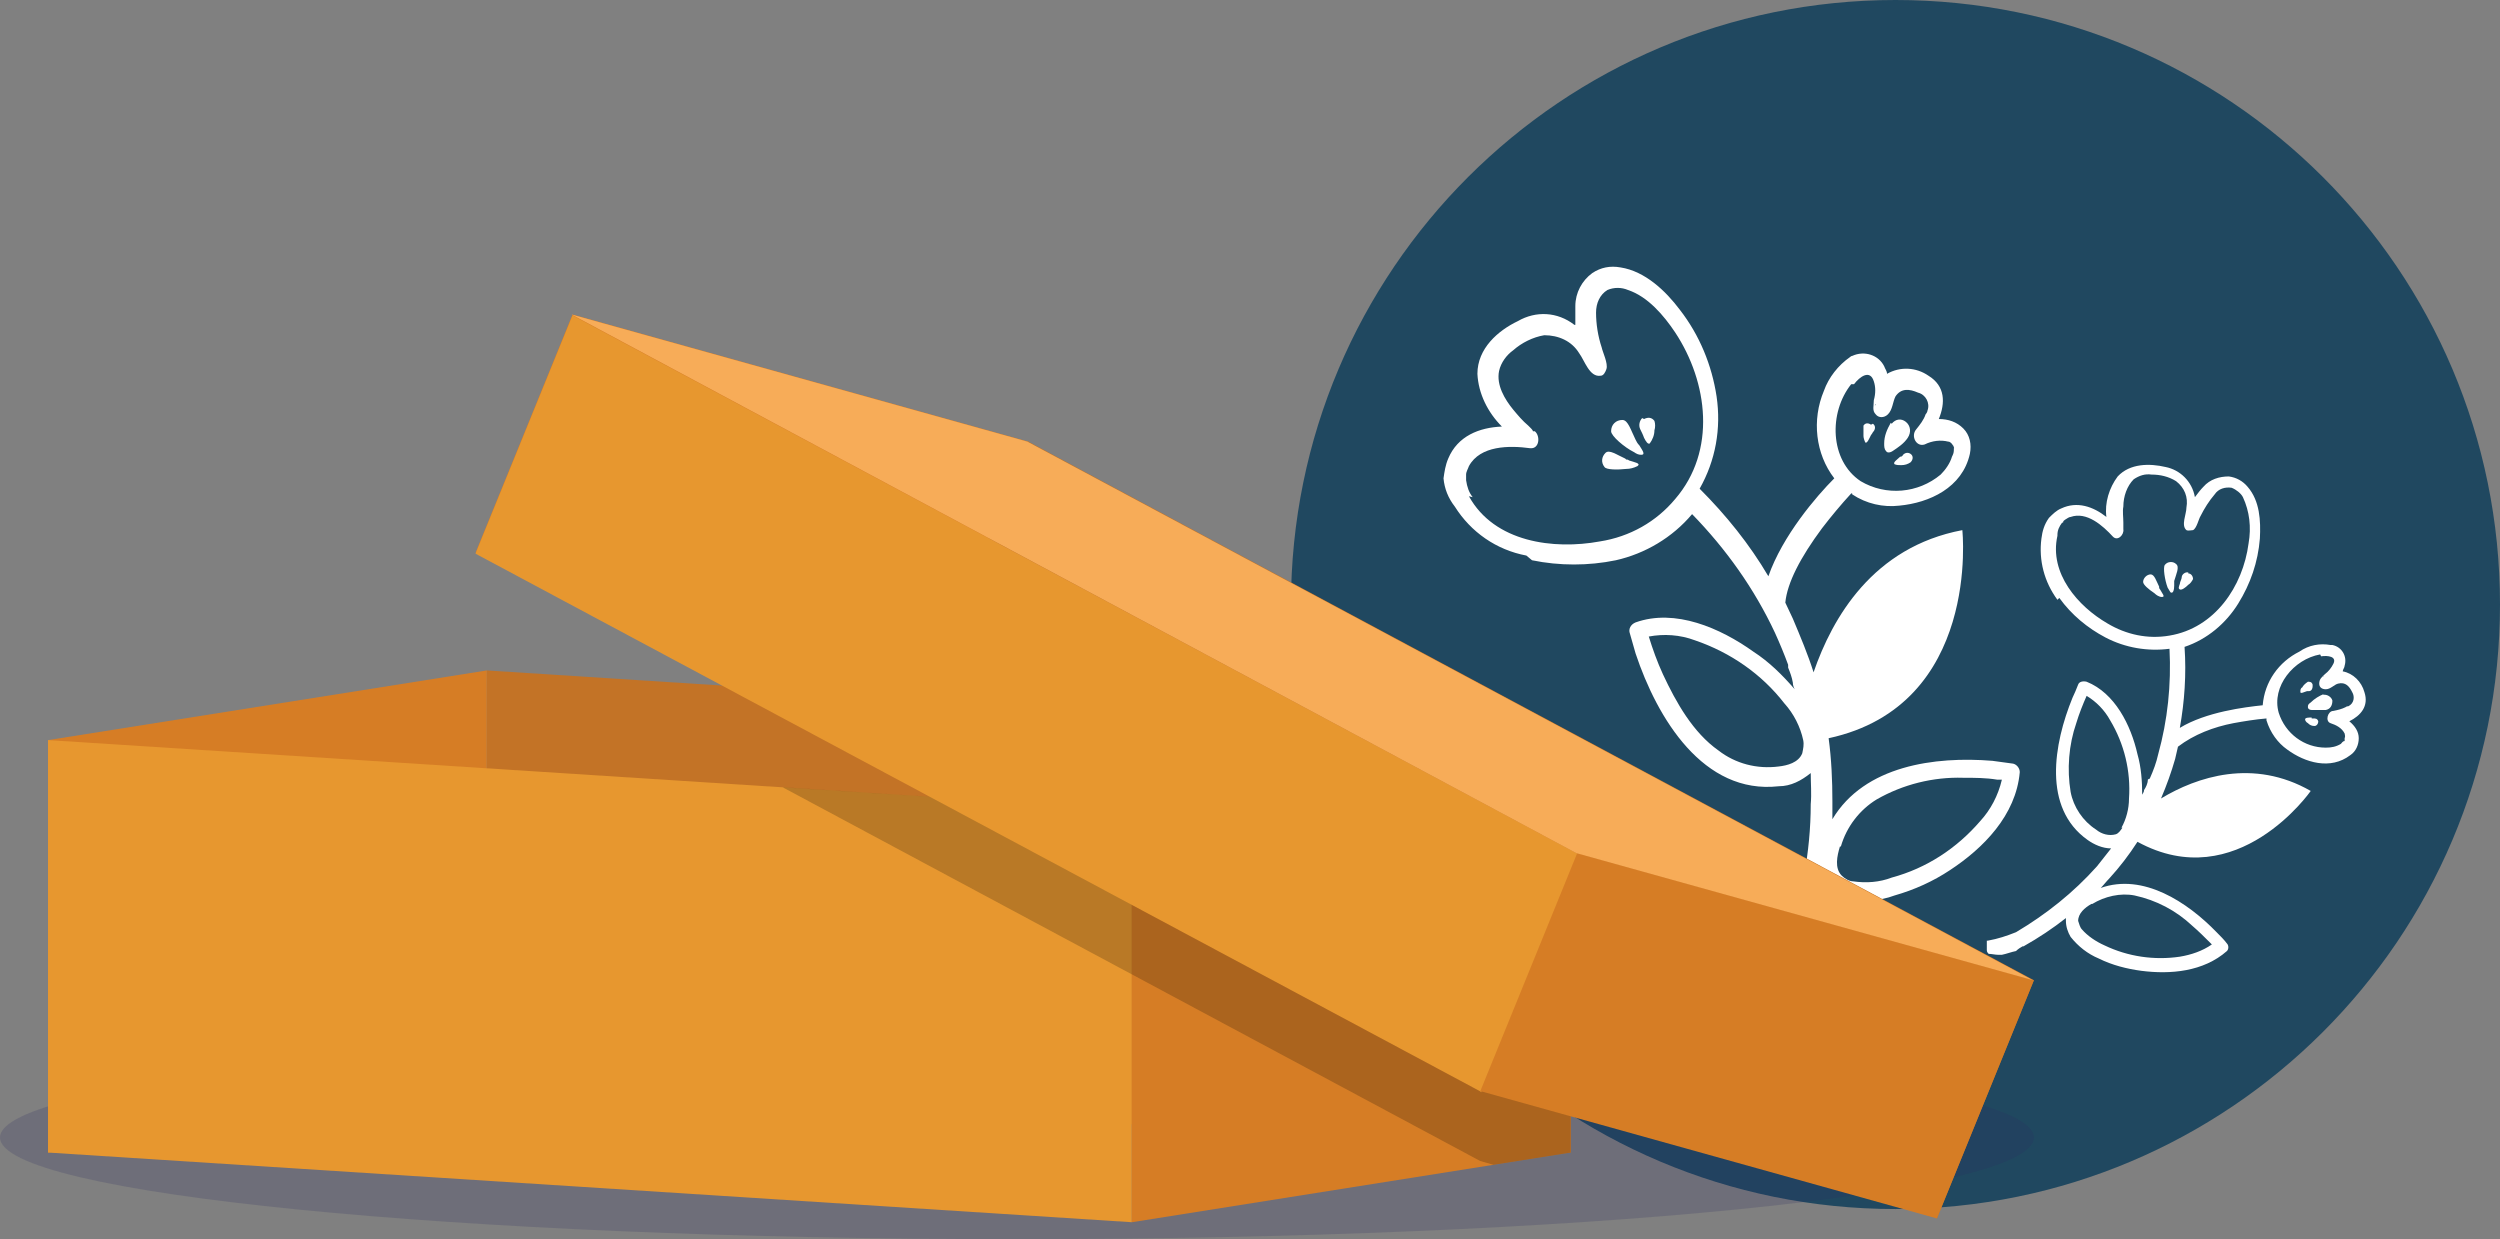 <?xml version="1.0" encoding="UTF-8"?>
<svg xmlns="http://www.w3.org/2000/svg" xmlns:xlink="http://www.w3.org/1999/xlink" version="1.1" viewBox="0 0 265.5 131.6">
  <rect x="0" y="0" width="265.5" height="131.6" fill="#808080" stroke="none"/>
  <!-- Generator: Adobe Illustrator 29.1.0, SVG Export Plug-In . SVG Version: 2.1.0 Build 142)  -->
  <defs>
    <style>
      .st0 {
        fill: none;
      }

      .st1 {
        fill: #010101;
      }

      .st2 {
        fill: #d67d25;
      }

      .st3 {
        fill: #29285e;
      }

      .st4, .st5, .st6 {
        isolation: isolate;
      }

      .st7 {
        clip-path: url(#clippath-1);
      }

      .st8 {
        clip-path: url(#clippath-3);
      }

      .st9 {
        clip-path: url(#clippath-2);
      }

      .st10 {
        fill: #fff;
      }

      .st11 {
        fill: #f7ac58;
      }

      .st12 {
        fill: #204860;
      }

      .st5 {
        mix-blend-mode: overlay;
        opacity: .2;
      }

      .st13 {
        fill: #e7972f;
      }

      .st6 {
        mix-blend-mode: multiply;
        opacity: .2;
      }

      .st14 {
        fill: #c37326;
      }

      .st15 {
        clip-path: url(#clippath);
      }
    </style>
    <clipPath id="clippath">
      <rect class="st0" width="265.5" height="131.6"/>
    </clipPath>
    <clipPath id="clippath-1">
      <rect class="st0" y="0" width="265.5" height="131.6"/>
    </clipPath>
    <clipPath id="clippath-2">
      <rect class="st0" y="110" width="216" height="21.6"/>
    </clipPath>
    <clipPath id="clippath-3">
      <rect class="st0" x="83.2" y="80.1" width="83.6" height="43.6"/>
    </clipPath>
  </defs>
  <g class="st4">
    <g id="Capa_1">
      <g class="st15">
        <g id="Grupo_311">
          <g id="Grupo_310">
            <g class="st7">
              <g id="Grupo_309">
                <path id="Trazado_624" class="st12" d="M137.1,64.2c0,35.4,28.7,64.2,64.2,64.2,35.4,0,64.2-28.7,64.2-64.2C265.5,28.7,236.7,0,201.3,0c-35.4,0-64.2,28.7-64.2,64.2,0,0,0,0,0,0"/>
                <path id="Trazado_625" class="st10" d="M200.9,45c.4-.5,1-.6,1.5-.2,0,0,0,0,0,0,.5.4.6,1.1.2,1.7-.4.6-1,1-1.6,1.4-.3.2-.6.2-.7,0-.2-.2-.2-.5-.2-.8,0-.8.3-1.5.7-2.2"/>
                <path id="Trazado_626" class="st10" d="M198.9,45c.3.2.3.6,0,.9,0,0-.1.2-.2.3-.2.4-.4.9-.6.8-.1-.2-.2-.5-.2-.7,0-.4,0-.7,0-1.1.2-.3.5-.3.8-.1,0,0,0,0,0,0"/>
                <path id="Trazado_627" class="st10" d="M162.7,59.5c2.9.6,6,.6,8.9,0,3.1-.7,6-2.4,8.1-4.9h0c3.6,3.7,6.6,7.9,8.8,12.6.5,1.1,1,2.3,1.4,3.4v.3c.2.5.4,1,.5,1.6h0c0,.3.1.5.2.7-1.3-1.5-2.7-2.9-4.4-4-3.5-2.5-8.3-4.6-12.5-3.1-.5.2-.8.7-.6,1.2.2.7.4,1.4.6,2.1,2.3,6.9,7.2,15,15.2,14.1,1.3,0,2.4-.6,3.4-1.4,0,1.1.1,2.2,0,3.3,0,5.1-1,10.1-2.6,14.9-.6,1.3-1.3,2.5-2.2,3.6v.2c0,.1.1.3.2.4.2.2.3.4.5.6h.1c.2.1.4.2.5.2.4-.2.8-.5,1.1-.7.1-.1.3-.3.4-.4.4-.6.8-1.2,1.2-1.7v-.2c.1-.4.2-.7.4-1.1,0,0,0-.1,0-.2.8-2.3,1.4-4.7,1.9-7.2.5.8,1.3,1.4,2.3,1.6,1.7.4,3.5.3,5.1-.3,2.1-.6,4.1-1.5,5.9-2.7,3.5-2.3,7-5.8,7.4-10.4,0-.4-.3-.8-.7-.9-.7-.1-1.5-.2-2.2-.3-6.1-.5-13.6.5-17,6.2,0-.6,0-1.2,0-1.9,0-2.2-.1-4.5-.4-6.7,16.2-3.5,14.2-22.1,14.2-22.1-9.5,1.8-13.8,9.3-15.8,15.1-.6-1.9-1.4-3.8-2.2-5.7-.3-.6-.5-1.1-.8-1.7.2-2.1,1.6-4.8,3.9-7.9,1-1.3,2-2.5,3.1-3.7h.1c0,0,0,.1,0,.1h0c1.5,1,3.3,1.4,5,1.2,3.2-.3,6.7-1.9,7.5-5.5.2-1,0-2-.7-2.7-.7-.7-1.6-1-2.6-1,.7-1.7.7-3.5-1.1-4.6-1.3-.9-3-1-4.4-.2,0-.3-.2-.5-.3-.8-.6-1.2-2.1-1.7-3.4-1.1,0,0-.1,0-.2.1-1.3.9-2.3,2.2-2.8,3.6-1.3,3.1-.9,6.7,1.1,9.3-1.9,1.9-5.5,6.1-7,10.4-2-3.4-4.5-6.5-7.3-9.3,1.7-3,2.3-6.4,1.8-9.8-.5-3.3-1.8-6.5-3.9-9.2-1.5-2-3.7-4.1-6.3-4.5-1.1-.2-2.1,0-3,.6-1.1.8-1.8,2.1-1.8,3.5,0,.7,0,1.3,0,2h-.1c-1.8-1.4-4.1-1.5-6-.4-2.1,1-4.3,2.9-4.3,5.6.1,2.1,1.1,4.1,2.6,5.6-2.4.1-4.7,1-5.7,3.4-.3.7-.4,1.4-.5,2.1.1,1.1.5,2.1,1.2,3,1.7,2.7,4.4,4.6,7.6,5.2M196.9,40.8c.6-.8,1.7-1.6,2.1-.3.2.6.2,1.3,0,2,0,.6-.2,1.1.2,1.5.3.4.9.4,1.3,0,0,0,0,0,0,0,.5-.5.5-1.3.8-1.9.6-.9,1.5-.8,2.4-.4.8.2,1.3,1.1,1,1.9,0,.1-.1.3-.2.4-.2.6-.6,1.1-1,1.6-.6.7,0,1.9.9,1.6.8-.4,1.7-.5,2.5-.3.2,0,.4.2.5.4,0-.1.2.4.1.3,0,0,0,.1,0,.2h0c0,.3-.1.5-.2.7-.2.7-.7,1.4-1.2,1.9-2.4,2-5.8,2.3-8.5.7-3.3-2.2-3.4-7.3-1-10.3M199.2,42.9c0,.2-.2.2,0,0h0M195.5,89.9c.6-2.1,2-3.9,3.8-5,2.8-1.6,6-2.4,9.2-2.3,1.2,0,2.4,0,3.6.2h.5c-.4,1.7-1.2,3.2-2.3,4.4-2.5,2.9-5.7,5-9.4,6-1.3.5-2.7.6-4.1.4-.4,0-.9-.3-1.2-.6-.8-.8-.5-2.1-.2-3.1M191.5,78.6c.1.5,0,.9-.1,1.4-.4,1-1.6,1.3-2.5,1.4-2.3.3-4.6-.3-6.4-1.7-2.7-1.9-4.5-5.1-5.9-8.1-.6-1.3-1.1-2.7-1.5-4,1.6-.3,3.3-.2,4.9.4,3.8,1.3,7.1,3.6,9.5,6.7,1,1.1,1.7,2.5,2,3.9M156.4,52.8c-.4-.5-.6-1.1-.7-1.8,0,0,0-.1,0-.2,0-.1,0-.2,0-.4,0-.3.2-.6.3-.9,1.2-2.2,4.3-2.2,6.5-1.9,1,.1,1.1-1.3.5-1.8h-.2c0-.1-.2-.3-.2-.3l-.3-.3c-.6-.5-1.1-1.1-1.6-1.7-.9-1.1-1.8-2.6-1.5-4.1.2-.9.8-1.7,1.5-2.2.9-.8,2.1-1.4,3.3-1.6,1.5,0,2.9.6,3.7,1.9.6.8,1.1,2.6,2.3,2.4.3,0,.5-.4.6-.7.2-.6-.4-1.8-.5-2.3-.4-1.2-.6-2.5-.6-3.7,0-1,.4-1.9,1.2-2.4.7-.3,1.5-.3,2.2,0,2.1.7,3.8,2.7,5,4.5,3.5,5.3,4.4,12.6,0,17.7-2,2.4-4.8,4-8,4.5-4.9.9-11.2.1-13.9-4.8"/>
                <path id="Trazado_628" class="st10" d="M172.7,48.8c.1,0,.2,0,.3.1.6.2,1.3.3.9.6-.4.2-.8.3-1.2.3-.9.1-2.1.1-2.3-.2-.4-.5-.3-1.1.1-1.5.4-.4,1.2.2,2.1.6"/>
                <path id="Trazado_629" class="st10" d="M171.1,45.8c0-.7.5-1.2,1.2-1.2,0,0,0,0,0,0,.6,0,.9,1.1,1.4,2.1.1.2.2.4.4.6.3.5.7,1,.2,1-.3,0-.5-.1-.8-.3-1-.5-2.4-1.7-2.4-2.2"/>
                <path id="Trazado_630" class="st10" d="M174.6,44.5c.4-.2.8-.2,1.1.2,0,0,0,0,0,0,.1.3.1.7,0,1,0,.5-.2,1-.5,1.4-.2.1-.4-.2-.6-.6-.1-.3-.3-.7-.4-.9-.2-.4-.1-.9.2-1.2"/>
                <path id="Trazado_631" class="st10" d="M201.9,48.5c0,0,.2-.1.2-.2.2-.2.5-.3.8-.1,0,0,0,0,0,0,.3.2.3.6,0,.9-.3.2-.6.3-1,.3-.2,0-.5,0-.7-.1-.2-.2.3-.5.6-.8"/>
                <path id="Trazado_632" class="st10" d="M246.7,73.8c.4-.1.9.2,1,.6,0,0,0,0,0,0,0,.5-.2.9-.7,1-.5,0-1,0-1.5,0-.2,0-.4-.1-.4-.3s0-.3.3-.5c.4-.4.9-.7,1.4-.9"/>
                <path id="Trazado_633" class="st10" d="M245.6,72.9c0,.2-.1.5-.4.5,0,0-.1,0-.2,0-.3.1-.7.3-.7.1,0-.2,0-.4.2-.5.1-.2.3-.4.6-.6.2,0,.4,0,.5.3,0,0,0,0,0,0"/>
                <path id="Trazado_634" class="st10" d="M218.7,63.5c1.3,1.8,3,3.2,4.9,4.2,2.1,1.1,4.5,1.5,6.8,1.2h0c.2,3.8-.2,7.6-1.2,11.2-.2.9-.5,1.7-.9,2.6,0,0-.1,0-.2.1,0,.4-.2.8-.4,1.1h0c0,.2-.1.3-.2.5,0-1.4-.1-2.9-.5-4.3-.7-3.1-2.4-6.5-5.4-7.7-.4-.1-.8,0-.9.3-.2.5-.4,1-.6,1.4-2,4.9-3.2,11.7,1.6,15.1.7.5,1.6.9,2.5.9-.5.6-1,1.3-1.5,1.9-2.5,2.8-5.4,5.1-8.6,7-1,.4-1.9.7-3,.9,0,0,0,0-.1,0,0,.1,0,.2,0,.4,0,.2,0,.4,0,.6h0c0,.2.1.3.2.4.3,0,.7.1,1,.1.1,0,.3,0,.4,0,.5-.1,1-.3,1.5-.4h0c.2-.2.5-.4.7-.5,0,0,0,0,.1,0,1.6-.9,3.1-1.9,4.5-3,0,0,0,.2,0,.3,0,.6.2,1.2.5,1.7.8,1,1.8,1.8,3,2.3,1.4.7,3,1.1,4.5,1.3,3.1.4,6.6.1,9.1-2.1.2-.2.2-.6,0-.8-.3-.4-.7-.8-1.1-1.2-3.1-3.2-7.8-6.3-12.3-4.7.3-.3.6-.7.9-1,1.1-1.2,2.1-2.5,3-3.9,10.6,5.8,18.4-5.4,18.4-5.4-6.1-3.5-12.1-1.5-15.9.8.6-1.4,1.1-2.8,1.5-4.2.1-.4.2-.9.3-1.3,1.7-1.3,3.8-2.1,5.9-2.5,1.1-.2,2.3-.4,3.5-.5h0c0,0,0,.2,0,.2h0c.4,1.3,1.2,2.4,2.2,3.1,1.9,1.4,4.6,2.2,6.7.6.6-.4.9-1.1.9-1.8,0-.7-.4-1.3-1-1.8,1.2-.6,2.1-1.6,1.6-3.1-.3-1.1-1.2-2-2.3-2.2,0-.2.2-.4.2-.6.3-1-.3-2-1.3-2.2,0,0-.1,0-.2,0-1.1-.2-2.3,0-3.3.7-2.2,1.1-3.7,3.2-3.9,5.7-1.9.2-6,.7-8.8,2.4.5-2.8.7-5.7.5-8.6,2.4-.8,4.4-2.5,5.7-4.6,1.3-2.1,2.1-4.4,2.3-6.9.1-1.9,0-4-1.3-5.5-.5-.6-1.2-1-2-1.1-1,0-2,.3-2.7,1.1-.3.3-.6.7-.9,1.1h0c-.3-1.7-1.6-2.9-3.1-3.2-1.7-.4-3.8-.4-5.1,1-.9,1.2-1.4,2.8-1.2,4.3-1.4-1.1-3.1-1.7-4.8-.9-.5.2-.9.6-1.3,1-.5.7-.7,1.4-.8,2.2-.3,2.3.3,4.6,1.7,6.5M246.5,69.7c.7-.1,1.7,0,1.3.8-.2.4-.5.8-.9,1.1-.3.3-.6.5-.6,1,0,.4.3.6.7.6,0,0,0,0,0,0,.5,0,.9-.5,1.3-.6.8-.2,1.2.3,1.5.9.3.5.2,1.2-.4,1.5,0,0-.2,0-.3.1-.4.2-.8.3-1.3.4-.6,0-.9,1.1-.3,1.3.6.2,1.2.5,1.5,1.1,0,.1.1.3,0,.5,0-.1,0,.3,0,.2,0,0,0,0,0,.1h0c-.2,0-.3.2-.4.3-.5.3-1,.4-1.6.4-2.3,0-4.3-1.5-5-3.7-.8-2.8,1.6-5.7,4.4-6.2M246.8,71.8c-.1.1-.2,0,0,0h0M222.2,96c1.3-.8,3-1.2,4.5-.9,2.3.5,4.4,1.6,6.1,3.2.7.6,1.3,1.2,1.9,1.8,0,0,.2.2.2.2-1,.7-2.2,1.1-3.4,1.3-2.7.4-5.5,0-8-1.2-.9-.4-1.8-1-2.4-1.7-.2-.2-.3-.6-.4-.9,0-.8.7-1.4,1.4-1.8M225.4,87.9c-.2.3-.4.6-.7.7-.7.2-1.5,0-2.1-.5-1.4-.9-2.4-2.4-2.7-4-.4-2.4-.2-5,.6-7.3.3-1,.7-2,1.1-2.9,1,.6,1.9,1.5,2.5,2.6,1.5,2.5,2.2,5.4,2,8.3,0,1.1-.3,2.2-.8,3.1M218.5,56.8c0-.5.2-.9.5-1.3h.1c0-.2.1-.2.2-.3.2-.1.4-.3.6-.3,1.7-.6,3.4.9,4.5,2.1.5.5,1.2-.2,1.1-.8v-.2s0-.2,0-.2c0-.1,0-.2,0-.3,0-.6-.1-1.2,0-1.7,0-1.1.4-2.2,1.1-2.9.6-.4,1.2-.6,1.9-.5.9,0,1.8.2,2.6.7.9.7,1.3,1.7,1.1,2.8,0,.7-.6,1.9,0,2.4.2.1.5,0,.7,0,.4-.2.6-1.2.8-1.5.4-.8.9-1.6,1.5-2.3.4-.6,1.1-.8,1.8-.7.5.2,1,.6,1.2,1,.7,1.5.9,3.2.6,4.9-.6,4.6-3.6,9-8.4,9.8-2.3.4-4.6-.1-6.6-1.3-3.1-1.8-6.2-5.3-5.3-9.3"/>
                <path id="Trazado_635" class="st10" d="M229.3,62.4c0,0,0,.1.1.2.2.4.6.8.2.8-.3,0-.6-.2-.8-.4-.6-.4-1.2-.9-1.2-1.2,0-.4.4-.8.8-.8.4,0,.6.7.9,1.3"/>
                <path id="Trazado_636" class="st10" d="M229.9,60c.3-.4.9-.4,1.2-.1.4.3,0,1.1-.2,1.8,0,.2,0,.3,0,.5,0,.4-.1.9-.4.7-.1-.2-.2-.3-.3-.5-.3-.8-.5-2.1-.3-2.4"/>
                <path id="Trazado_637" class="st10" d="M232.4,60.9c.3,0,.5.3.5.6,0,0,0,0,0,0-.1.2-.3.5-.5.6-.3.3-.7.6-.9.5s-.1-.3,0-.6c0-.2.2-.5.2-.7,0-.3.4-.6.7-.5"/>
                <path id="Trazado_638" class="st10" d="M245.5,76.3c0,0,.2,0,.2,0,.2,0,.4,0,.5.3,0,0,0,0,0,0,0,.3-.2.5-.4.5-.3,0-.5-.1-.7-.3-.2-.1-.3-.3-.3-.4,0-.2.4-.2.7-.2"/>
                <g id="Grupo_305" class="st6">
                  <g id="Grupo_304">
                    <g class="st9">
                      <g id="Grupo_303">
                        <path id="Trazado_639" class="st3" d="M216,120.8c0,6-48.3,10.8-108,10.8S0,126.8,0,120.8s48.3-10.8,108-10.8,108,4.8,108,10.8"/>
                      </g>
                    </g>
                  </g>
                </g>
                <path id="Trazado_640" class="st14" d="M51.7,71.2l115.1,7.4v43.8l-115.1-7.4v-43.8Z"/>
                <path id="Trazado_641" class="st2" d="M51.7,71.2l-46.6,7.4v43.8l46.6-7.4v-43.8Z"/>
                <path id="Trazado_642" class="st13" d="M120.2,129.8l-115.1-7.4v-43.8l115.1,7.4v43.8Z"/>
                <path id="Trazado_643" class="st2" d="M120.2,129.8l46.6-7.4v-43.8l-46.6,7.4v43.8Z"/>
                <g id="Grupo_308" class="st5">
                  <g id="Grupo_307">
                    <g class="st8">
                      <g id="Grupo_306">
                        <path id="Trazado_644" class="st1" d="M157.4,80.1l-37.3,5.9-37-2.4,74.1,39.7,1.4.4,8.2-1.3v-37.3l-9.4-5Z"/>
                      </g>
                    </g>
                  </g>
                </g>
                <path id="Trazado_645" class="st2" d="M109.2,46.9l-48.4-13.5-10.3,25.3,48.5,13.5,10.3-25.3Z"/>
                <path id="Trazado_646" class="st14" d="M109.2,46.9l106.8,57.2-10.3,25.3-106.8-57.2,10.3-25.3Z"/>
                <path id="Trazado_647" class="st13" d="M157.2,115.9L50.5,58.8l10.3-25.3,106.8,57.2-10.3,25.3Z"/>
                <path id="Trazado_648" class="st2" d="M157.3,115.9l48.4,13.5,10.3-25.3-48.5-13.5-10.3,25.3Z"/>
                <path id="Trazado_649" class="st11" d="M60.7,33.4l48.4,13.5,106.8,57.2-48.5-13.5L60.7,33.4Z"/>
              </g>
            </g>
          </g>
        </g>
      </g>
    </g>
  </g>
</svg>